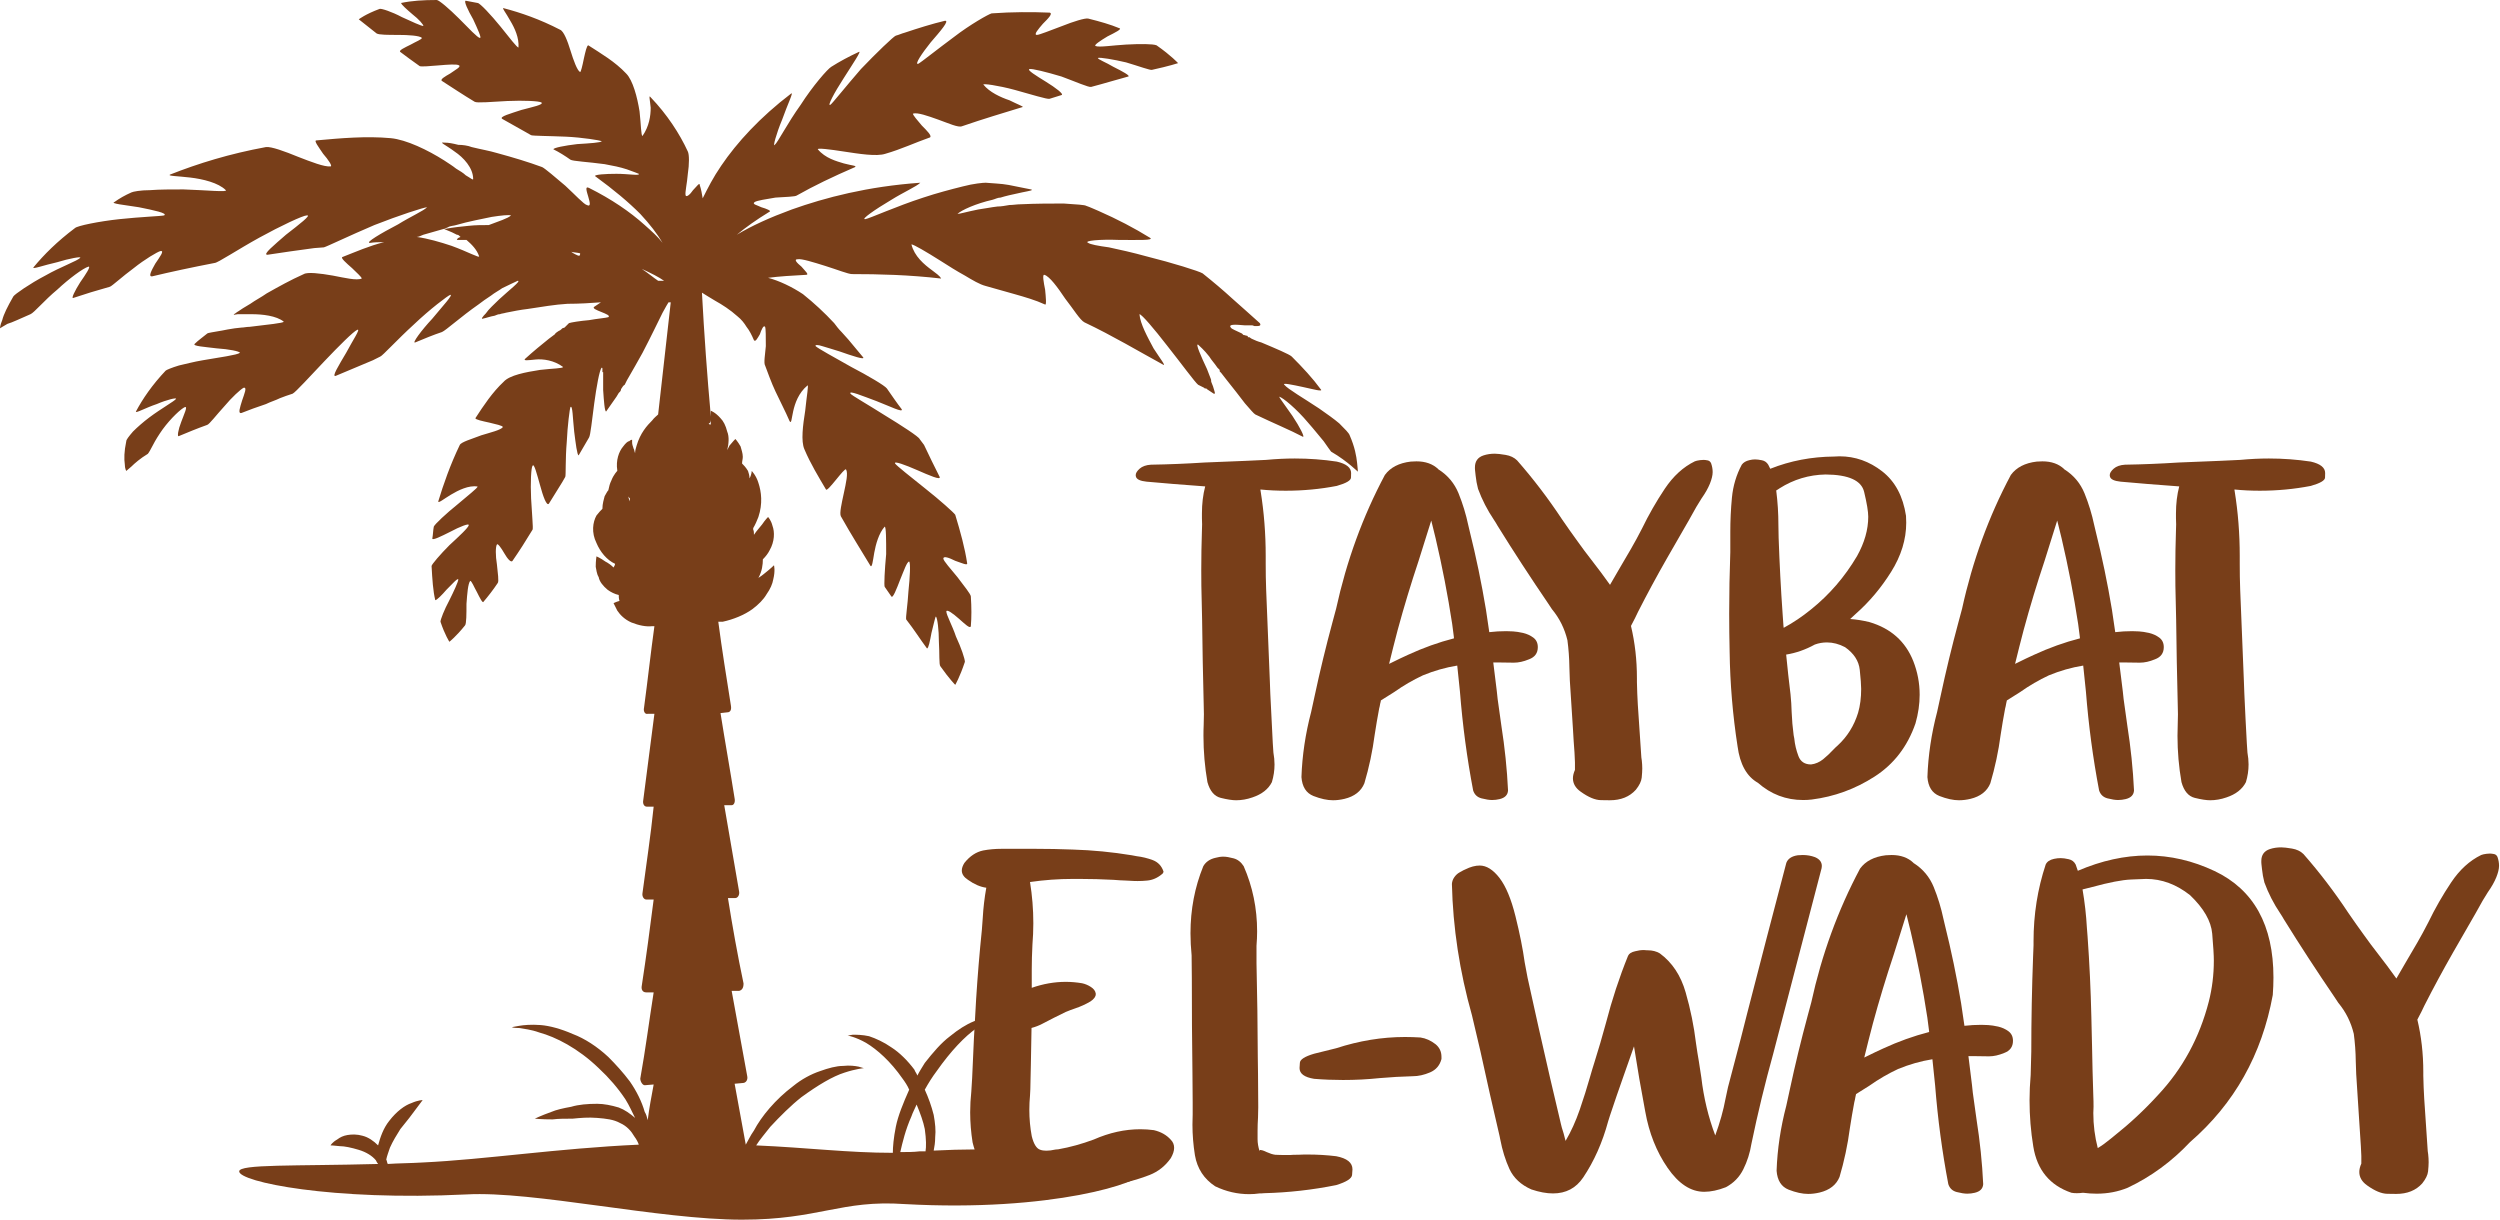 <svg width="371" height="181" viewBox="0 0 371 181" fill="none" xmlns="http://www.w3.org/2000/svg">
<path d="M65.919 33.952L66.47 33.731C66.8 33.511 67.352 33.511 67.682 33.4C69.556 32.849 71.43 32.519 72.973 32.188C74.406 31.967 75.509 31.857 75.839 31.967C75.399 32.408 73.966 32.849 72.532 33.4C71.54 33.4 70.548 33.4 69.556 33.511C68.454 33.621 67.352 33.731 66.138 33.952H65.919C65.919 34.061 66.8 34.282 67.793 34.833C68.013 34.833 68.123 34.943 68.343 35.164C68.123 35.275 67.903 35.274 67.793 35.604H69.225C69.998 36.266 70.769 37.038 71.099 38.03C71.21 38.36 69.446 37.369 67.021 36.486C65.367 35.936 63.493 35.385 61.84 35.164C62.171 35.164 62.501 34.943 62.832 34.833L65.147 34.171L65.919 33.952ZM86.09 37.589C86.09 37.809 86.09 38.03 85.76 37.919C85.54 37.809 85.209 37.699 84.768 37.369C85.209 37.479 85.65 37.479 86.09 37.589ZM98.547 41.668H97.775H97.666C97.003 41.227 96.232 40.565 95.24 39.904C96.673 40.565 97.775 41.116 98.547 41.668ZM105.492 62.281V62.612C105.492 62.832 105.492 62.942 105.381 63.052C105.381 63.052 105.271 62.942 105.161 62.832C105.381 62.832 105.492 62.612 105.492 62.281ZM135.254 165.677C135.475 165.016 135.805 164.466 136.026 163.914C136.577 165.237 137.017 166.449 137.238 167.552C137.459 169.095 137.459 170.197 137.349 170.859H136.466C135.584 170.969 134.593 170.969 133.601 170.969C133.931 169.536 134.372 167.662 135.254 165.677ZM93.477 74.406C93.366 74.075 93.256 73.966 93.256 73.635C93.256 73.745 93.366 73.855 93.477 73.966V74.406ZM4.52 46.628C5.071 46.408 6.614 44.533 8.488 42.99C10.252 41.337 12.346 39.794 13.118 39.573C13.559 39.463 12.677 40.786 11.905 41.888C11.133 43.1 10.472 44.423 10.913 44.203C12.567 43.652 14.33 43.1 16.315 42.55C16.645 42.439 18.188 41.006 19.842 39.794C21.495 38.471 23.369 37.369 23.81 37.258C24.472 37.148 23.7 38.141 23.039 39.132C22.487 40.124 21.936 41.116 22.598 41.006C25.353 40.345 28.44 39.683 31.857 39.022C32.298 39.022 35.274 37.038 38.471 35.274C41.668 33.511 44.975 31.967 45.525 31.967C46.297 31.857 44.424 33.29 42.439 34.833C40.675 36.376 38.912 37.809 39.684 37.809C41.778 37.479 44.203 37.148 46.628 36.817L48.062 36.708C48.502 36.597 51.919 34.943 55.557 33.4C59.194 31.967 62.942 30.755 63.383 30.755C62.832 31.306 60.848 32.188 59.085 33.29C56.548 34.613 54.124 36.046 54.896 36.046C55.557 35.936 56.329 35.936 56.99 35.936C54.785 36.486 52.801 37.369 50.818 38.141C50.486 38.25 51.368 39.022 52.25 39.794C52.91 40.455 53.683 41.116 53.683 41.337C52.91 41.668 51.147 41.227 49.384 40.896C47.51 40.565 45.636 40.345 45.085 40.675C43.101 41.557 41.337 42.55 39.573 43.542C38.801 44.093 37.919 44.533 37.148 45.084L36.046 45.746L35.385 46.187C35.163 46.298 34.944 46.517 34.723 46.628C34.613 46.738 34.723 46.738 35.274 46.628H37.368C38.912 46.628 41.006 46.848 42.108 47.731C42.108 47.95 39.684 48.171 37.038 48.502C36.597 48.502 36.156 48.612 35.825 48.612L34.834 48.722C34.062 48.832 33.511 48.943 32.959 49.053C31.747 49.273 30.865 49.384 30.755 49.494C30.094 50.045 29.433 50.486 28.881 51.037C28.55 51.368 30.424 51.478 32.188 51.699C33.952 51.809 35.605 52.14 35.605 52.36C35.163 52.69 32.629 53.022 30.094 53.462C28.771 53.683 27.558 54.014 26.566 54.234C25.463 54.565 24.691 54.895 24.582 55.006C22.598 57.1 21.165 59.194 20.172 61.068C20.062 61.399 21.605 60.517 23.259 59.966C24.802 59.304 26.235 58.974 26.125 59.194C25.905 59.526 23.921 60.627 22.157 61.95C21.275 62.612 20.393 63.383 19.732 64.045C19.071 64.816 18.739 65.257 18.739 65.478C18.409 67.021 18.409 68.123 18.519 68.894C18.519 69.556 18.739 69.887 18.739 69.887L19.511 69.225C19.952 68.784 20.834 68.013 21.936 67.351C22.046 67.241 22.377 66.69 22.708 66.028C23.039 65.368 23.59 64.485 24.141 63.713C25.353 62.06 26.896 60.627 27.447 60.407C27.889 60.297 27.338 61.399 26.896 62.612C26.456 63.713 26.235 64.927 26.566 64.706C27.889 64.155 29.211 63.604 30.755 63.052C31.085 62.942 32.078 61.62 33.29 60.297C34.392 58.974 35.715 57.761 36.156 57.541C36.708 57.431 36.267 58.422 35.935 59.415C35.605 60.517 35.274 61.399 35.825 61.289C36.928 60.848 38.14 60.407 39.463 59.966C40.124 59.635 40.896 59.415 41.557 59.084C41.888 58.974 42.108 58.864 42.439 58.754L43.431 58.422C43.872 58.202 45.967 55.888 48.171 53.573C50.266 51.368 52.47 49.164 53.022 48.943C53.573 48.722 52.36 50.486 51.368 52.36C50.266 54.234 49.163 55.998 49.825 55.778L55.337 53.462L56.438 52.911C56.77 52.801 58.974 50.376 61.399 48.171C63.824 45.856 66.47 43.872 66.8 43.761C67.352 43.652 65.698 45.416 64.155 47.289C62.501 49.053 61.068 51.037 61.62 50.817C62.942 50.266 64.265 49.714 65.588 49.273C66.138 49.053 68.454 46.959 70.989 45.194C71.54 44.754 72.202 44.313 72.863 43.872C73.414 43.431 74.076 43.1 74.517 42.77C75.619 42.219 76.611 41.778 76.832 41.668C77.383 41.668 75.619 42.99 74.076 44.423C73.304 45.194 72.532 45.856 72.091 46.517C71.65 46.959 71.32 47.399 71.65 47.289C72.202 47.179 72.753 46.959 73.414 46.848C73.745 46.738 73.855 46.628 74.186 46.628C74.406 46.517 74.737 46.517 75.067 46.408C76.17 46.187 77.272 45.966 78.265 45.856C80.469 45.526 82.343 45.194 84.217 45.084C85.98 45.084 87.634 44.975 89.177 44.864C88.846 45.084 88.516 45.305 88.185 45.526C87.523 45.966 90.941 46.628 90.279 47.069C89.949 47.179 88.627 47.289 87.413 47.51C86.09 47.62 84.768 47.84 84.438 47.95L83.776 48.612L83.445 48.722C83.335 48.832 83.224 48.943 83.224 48.943C83.224 48.943 83.115 48.943 83.115 49.053H83.004L82.674 49.273C82.564 49.384 82.453 49.384 82.343 49.604L81.461 50.266C80.359 51.148 79.146 52.14 77.933 53.242C77.603 53.573 78.375 53.462 79.477 53.352C80.579 53.242 82.233 53.462 83.556 54.455C83.556 54.675 82.012 54.675 80.138 54.895C78.044 55.226 75.619 55.666 74.737 56.659C73.084 58.202 71.761 60.186 70.548 62.06C70.548 62.281 71.65 62.501 72.643 62.722C73.525 62.942 74.627 63.163 74.627 63.383C74.296 63.824 72.863 64.155 71.43 64.596C69.998 65.146 68.454 65.588 68.233 66.028C66.8 69.005 65.809 71.871 65.037 74.406C65.037 74.737 65.809 74.075 66.91 73.414C68.013 72.753 69.556 71.981 70.879 72.202C70.879 72.422 69.446 73.525 67.903 74.847C66.249 76.17 64.486 77.823 64.375 78.154C64.265 78.706 64.265 79.367 64.155 79.918C64.155 80.249 65.477 79.587 66.8 78.926C68.233 78.154 69.666 77.603 69.556 77.934C69.556 78.264 68.123 79.587 66.69 80.91C65.367 82.233 64.045 83.775 64.045 83.997C64.155 85.98 64.265 87.745 64.596 89.068C64.816 89.068 65.588 88.296 66.249 87.524C67.131 86.642 67.903 85.76 68.013 85.98C68.013 86.312 67.352 87.745 66.69 89.068C65.919 90.5 65.367 91.932 65.367 92.264C66.028 94.248 66.69 95.24 66.69 95.24C66.69 95.24 67.682 94.469 69.005 92.815C69.225 92.595 69.225 91.051 69.225 89.618C69.336 88.075 69.446 86.642 69.776 86.201C69.998 86.201 70.328 87.083 70.769 87.854C71.21 88.736 71.65 89.618 71.761 89.287C72.422 88.516 73.194 87.524 73.855 86.531C74.076 86.312 73.855 84.989 73.745 83.775C73.525 82.453 73.525 81.13 73.745 80.8C73.855 80.579 74.406 81.351 74.847 82.123C75.288 82.894 75.839 83.556 76.06 83.225C77.052 81.792 78.044 80.249 79.037 78.595C79.146 78.374 78.926 76.17 78.815 73.966C78.705 71.65 78.815 69.335 79.037 69.116C79.256 68.674 79.698 70.438 80.138 71.981C80.579 73.635 81.131 75.178 81.461 74.737L83.445 71.54L83.886 70.769C83.997 70.548 83.886 68.123 84.107 65.588C84.217 63.163 84.548 60.627 84.657 60.407C84.989 60.076 84.989 62.06 85.209 64.045C85.429 65.808 85.65 67.572 85.871 67.572L87.413 64.927C87.634 64.596 87.855 62.281 88.185 59.856C88.516 57.431 88.957 54.895 89.288 54.565C89.288 54.565 89.398 54.565 89.398 54.675V55.226H89.508V57.871C89.618 59.526 89.728 61.068 89.949 61.068L91.492 58.864C91.602 58.643 91.713 58.533 91.823 58.312L92.043 58.093L92.154 57.871V57.761C92.374 57.431 92.484 57.21 92.705 57.1C92.815 56.879 92.925 56.659 93.035 56.438C93.917 54.895 94.689 53.573 95.35 52.36C96.673 49.825 97.555 47.95 98.327 46.408L98.878 45.416C98.988 45.194 99.098 45.084 99.208 44.864H99.539L97.666 61.509C97.445 61.73 97.114 61.95 96.784 62.391C96.012 63.163 95.019 64.265 94.469 66.139C94.358 66.469 94.247 66.911 94.247 67.241C94.138 67.021 94.138 66.69 94.028 66.579C93.917 66.249 93.807 65.918 93.807 65.698V65.257C93.807 65.257 93.586 65.257 93.366 65.478C93.146 65.478 92.815 65.808 92.484 66.249C91.823 67.021 91.382 68.344 91.602 69.776V69.887C91.602 69.887 91.051 70.438 90.721 71.32C90.5 71.761 90.39 72.202 90.279 72.753C90.06 72.973 89.949 73.304 89.728 73.635C89.618 74.075 89.398 74.737 89.398 75.508C89.177 75.729 88.846 76.06 88.516 76.501C87.965 77.493 87.745 79.036 88.516 80.579C89.067 81.902 90.06 83.115 91.272 83.665C91.272 83.886 91.161 83.997 91.051 84.217C90.721 83.886 90.279 83.556 89.839 83.335C89.067 82.784 88.516 82.564 88.516 82.564C88.516 82.564 88.405 83.225 88.405 84.107C88.516 84.547 88.516 85.098 88.846 85.65C88.957 86.312 89.508 86.973 90.169 87.524C90.61 87.854 91.272 88.185 91.823 88.296C91.823 88.516 91.823 88.846 91.933 89.177C91.492 89.287 91.051 89.508 91.051 89.508C91.051 89.508 91.272 89.949 91.602 90.61C92.043 91.272 92.705 91.932 93.697 92.374C94.799 92.815 95.902 93.035 96.784 92.925H97.114C96.562 96.893 96.122 100.972 95.571 105.05C95.461 105.492 95.68 106.043 96.122 105.932H97.114C96.562 110.231 96.012 114.531 95.461 118.72C95.35 119.27 95.571 119.711 96.012 119.711H97.003C96.562 124.011 95.902 128.31 95.35 132.498C95.24 133.05 95.571 133.49 95.902 133.49H97.003C96.452 137.789 95.902 141.978 95.24 146.278C95.13 146.829 95.35 147.269 95.902 147.269H97.003C96.342 151.458 95.791 155.757 95.019 160.057C95.019 160.497 95.35 161.048 95.68 161.048L97.003 160.938C96.673 162.702 96.342 164.466 96.122 166.229C96.012 165.788 95.902 165.347 95.68 165.016C95.24 163.473 94.469 161.93 93.477 160.497C92.484 159.174 91.382 157.962 90.279 156.859C88.627 155.316 86.752 154.104 84.989 153.442C83.224 152.671 81.571 152.23 80.249 152.119C78.815 152.009 77.713 152.119 77.052 152.23C76.281 152.34 75.95 152.45 75.95 152.45C75.95 152.45 76.281 152.56 77.052 152.56C77.713 152.671 78.815 152.781 80.028 153.222C82.453 153.883 85.76 155.536 88.846 158.513C90.39 159.946 91.713 161.489 92.815 163.143C93.366 164.025 93.807 165.016 94.247 165.898C93.477 165.237 92.705 164.686 91.823 164.355C90.721 164.025 89.618 163.804 88.627 163.804C87.194 163.804 85.871 163.914 84.768 164.245C83.556 164.466 82.564 164.686 81.792 165.016C80.249 165.568 79.367 166.009 79.367 166.009C79.367 166.009 80.359 166.119 82.012 166.119C82.894 166.009 83.886 166.009 84.989 166.009C86.09 165.898 87.304 165.788 88.627 165.898C89.949 166.009 91.051 166.119 92.043 166.67C93.035 167.111 93.697 167.882 94.138 168.654C94.469 169.095 94.689 169.536 94.799 169.867C82.674 170.418 72.091 172.071 62.722 172.512C60.958 172.623 59.085 172.623 57.541 172.733C57.431 172.512 57.431 172.292 57.32 172.071C57.431 171.52 57.652 170.969 57.871 170.307C58.313 169.315 58.864 168.433 59.415 167.552C60.408 166.339 61.178 165.347 61.73 164.576L62.722 163.253C62.722 163.253 62.06 163.253 61.068 163.693C60.076 164.025 58.864 164.907 57.761 166.339C56.88 167.442 56.438 168.764 56.108 169.977C55.447 169.315 54.675 168.764 53.793 168.544C53.022 168.324 52.25 168.324 51.588 168.433C50.927 168.544 50.486 168.764 50.046 169.095C49.274 169.536 49.053 169.977 49.053 169.977C49.053 169.977 49.494 169.977 50.376 170.087C51.147 170.087 52.14 170.308 53.242 170.638C54.344 170.969 55.226 171.52 55.777 172.182C55.887 172.402 55.998 172.623 56.108 172.733C43.762 173.063 35.495 172.733 35.495 173.835C35.495 175.378 49.163 178.244 69.225 177.253C79.146 176.701 97.775 181 110.121 181C121.585 181 124.782 178.024 134.261 178.686C155.978 179.898 169.756 175.488 169.756 173.835C169.756 172.512 155.427 169.867 138.561 170.748C138.671 170.197 138.782 169.536 138.782 168.764C138.892 167.772 138.782 166.67 138.561 165.458C138.231 164.135 137.789 162.921 137.238 161.71C137.789 160.717 138.34 159.835 139.002 158.954C141.096 155.978 143.191 153.773 144.955 152.56C146.718 151.238 148.151 151.127 148.151 151.017C148.151 151.017 147.821 150.907 147.159 151.017C146.607 151.017 145.616 151.127 144.514 151.568C143.411 152.009 142.199 152.781 140.987 153.773C139.664 154.764 138.45 156.198 137.238 157.741C136.908 158.292 136.466 158.954 136.136 159.615C136.026 159.285 135.805 159.064 135.694 158.734C134.703 157.41 133.49 156.198 132.278 155.426C131.175 154.654 129.964 154.104 128.971 153.773C127.979 153.553 127.097 153.553 126.546 153.553C125.994 153.663 125.774 153.663 125.774 153.663C125.774 153.663 126.987 153.883 128.53 154.764C130.183 155.757 132.168 157.52 133.931 160.057C134.261 160.497 134.703 161.158 134.923 161.71C134.042 163.693 133.27 165.568 132.939 167.221C132.609 168.874 132.498 170.197 132.498 171.079C125.885 171.079 119.821 170.308 112.216 169.977C112.767 169.095 113.538 168.214 114.31 167.221C115.743 165.677 117.397 164.025 118.94 162.812C121.365 161.048 123.57 159.725 125.333 159.174C126.987 158.624 128.199 158.513 128.199 158.513C128.089 158.513 127.869 158.402 127.427 158.292C126.876 158.182 126.104 158.072 125.113 158.182C124.121 158.182 122.908 158.513 121.696 158.954C120.373 159.395 118.94 160.166 117.727 161.158C115.082 163.143 112.987 165.677 111.885 167.772C111.334 168.544 111.003 169.315 110.673 169.867L109.019 160.828L110.231 160.717C110.673 160.717 111.003 160.276 110.893 159.725C110.121 155.536 109.35 151.238 108.579 147.048H109.68C110.121 146.939 110.342 146.607 110.342 145.946C109.46 141.758 108.689 137.458 108.027 133.269H109.129C109.46 133.269 109.79 132.829 109.68 132.278C108.909 127.978 108.247 123.79 107.475 119.491H108.579C108.909 119.491 109.129 119.05 109.019 118.499C108.357 114.31 107.586 110.011 106.924 105.822L107.917 105.712C108.357 105.712 108.579 105.382 108.468 104.72C107.807 100.531 107.145 96.453 106.594 92.264H107.256C108.798 91.932 110.452 91.272 111.664 90.39C112.546 89.728 113.318 88.957 113.759 88.185C114.31 87.413 114.641 86.642 114.751 85.98C115.082 84.658 114.861 83.886 114.861 83.886C114.861 83.886 114.31 84.437 113.318 85.209C113.208 85.32 112.877 85.54 112.546 85.76C113.098 84.768 113.208 83.775 113.208 83.004C113.649 82.564 113.98 82.123 114.2 81.682C114.971 80.359 114.971 78.926 114.641 78.044C114.42 77.162 113.98 76.722 113.98 76.722C113.98 76.722 113.538 77.162 113.098 77.823C112.767 78.264 112.326 78.706 111.885 79.367C111.885 79.036 111.885 78.816 111.775 78.595V78.374C112.105 77.823 112.326 77.273 112.546 76.722C113.208 74.737 112.987 72.973 112.546 71.65C112.216 70.548 111.554 69.887 111.554 69.887C111.554 69.887 111.554 70.438 111.224 70.989C111.224 70.548 111.113 70.217 111.003 69.887C110.673 69.335 110.342 69.005 110.121 68.784C110.121 68.454 110.231 68.123 110.231 67.793C110.231 67.241 110.012 66.69 109.901 66.249C109.46 65.478 109.129 65.146 109.129 65.146C109.129 65.146 108.689 65.588 108.247 66.139C108.137 66.36 108.027 66.579 107.917 66.8C108.137 65.918 108.247 64.816 107.917 64.045C107.697 63.163 107.365 62.501 106.924 62.06C106.153 61.178 105.492 60.958 105.492 60.958V61.84C104.941 55.778 104.5 49.604 104.169 43.431C104.72 43.761 105.381 44.203 106.153 44.644C107.145 45.194 108.357 45.966 109.46 46.959C110.012 47.399 110.452 47.95 110.783 48.502C111.224 49.053 111.554 49.714 111.885 50.486C112.105 50.817 112.436 50.155 112.767 49.604C112.987 48.943 113.318 48.171 113.538 48.502C113.649 48.722 113.649 50.045 113.649 51.368C113.538 52.581 113.318 53.903 113.538 54.234L114.2 55.998L114.641 57.1L115.082 58.093C115.743 59.526 116.514 60.958 117.176 62.501C117.727 63.383 117.176 59.415 119.821 57.21C120.042 56.989 119.712 58.754 119.491 60.958C119.16 63.052 118.83 65.478 119.381 66.69C120.263 68.784 121.475 70.769 122.577 72.642C122.798 73.084 125.333 69.335 125.554 69.666C125.885 70.217 125.554 71.65 125.223 73.194C124.892 74.737 124.561 76.17 124.782 76.611C126.326 79.367 127.869 81.792 129.192 83.997C129.412 84.217 129.522 83.335 129.742 82.012C129.964 80.8 130.404 79.146 131.286 78.154C131.506 78.154 131.506 80.138 131.506 82.233C131.286 84.547 131.175 86.863 131.286 87.083L132.278 88.516C132.498 88.846 133.049 87.413 133.601 85.98C134.152 84.658 134.593 83.335 134.923 83.335C135.144 83.556 135.034 85.65 134.813 87.745C134.703 89.728 134.372 91.713 134.483 91.932C135.694 93.477 136.577 94.91 137.569 96.232C137.789 96.232 138.01 95.13 138.231 93.917C138.561 92.705 138.782 91.492 138.892 91.492C139.112 91.713 139.332 93.477 139.332 95.24C139.443 97.003 139.332 98.658 139.554 98.877C140.876 100.752 141.758 101.633 141.758 101.633C141.758 101.633 142.419 100.531 143.191 98.216C143.191 97.775 142.64 96.121 141.868 94.469C141.317 92.815 140.435 91.272 140.435 90.721C140.545 90.39 141.427 91.051 142.309 91.823C143.191 92.595 143.962 93.365 144.073 92.925C144.183 91.602 144.183 90.169 144.073 88.516C144.073 88.185 143.081 86.973 142.088 85.65C141.096 84.437 139.994 83.225 139.994 82.894C139.994 82.453 140.876 82.784 141.758 83.225C142.75 83.556 143.632 83.997 143.522 83.556C143.191 81.351 142.529 78.926 141.758 76.39C141.537 76.06 139.443 74.185 137.349 72.532C135.144 70.769 133.049 69.116 132.829 68.784C132.609 68.344 134.372 69.005 136.136 69.776C137.899 70.548 139.664 71.32 139.443 70.769C138.671 69.225 137.899 67.683 137.128 66.028L136.466 65.146C136.356 64.816 133.821 63.163 131.286 61.62C128.86 60.076 126.326 58.643 126.215 58.422C125.885 57.871 127.979 58.754 130.073 59.526C132.057 60.297 134.042 61.289 133.821 60.738C133.049 59.745 132.388 58.754 131.616 57.651C131.286 57.21 128.86 55.778 126.326 54.455C123.79 53.022 121.365 51.699 121.035 51.368C120.924 51.148 121.365 51.148 122.026 51.368C122.688 51.588 123.57 51.809 124.561 52.14C126.436 52.801 128.42 53.462 128.089 53.022C127.317 52.14 126.656 51.258 125.885 50.376L124.892 49.273C124.452 48.832 124.121 48.392 123.79 47.95C122.357 46.408 120.814 44.975 119.16 43.652C117.507 42.55 115.632 41.668 113.98 41.227C115.743 41.006 117.507 40.896 119.602 40.786C120.152 40.786 119.491 40.234 118.94 39.573C118.279 39.022 117.727 38.471 118.388 38.471C118.94 38.36 120.703 38.912 122.467 39.463C124.231 40.014 125.885 40.675 126.436 40.675C130.404 40.675 134.923 40.786 139.664 41.337C139.443 40.896 138.892 40.565 138.34 40.124C137.128 39.242 135.694 38.03 135.254 36.266C135.584 36.266 137.459 37.369 139.554 38.691C140.766 39.463 141.978 40.234 143.191 40.896C144.293 41.557 145.396 42.219 146.277 42.439L150.576 43.652C152.119 44.093 153.663 44.533 155.096 45.194C155.316 45.305 155.206 44.093 155.096 42.99C154.875 41.888 154.655 40.675 154.986 40.786C155.757 41.006 156.969 42.66 158.072 44.313C159.284 45.856 160.277 47.51 160.938 47.84C165.127 49.825 168.985 52.14 172.623 54.123C173.063 54.344 172.182 53.242 171.189 51.699C170.307 50.045 169.206 48.061 169.096 46.628C169.426 46.628 171.3 48.832 173.174 51.258C175.268 53.903 177.363 56.77 177.803 57.1L178.464 57.431L178.686 57.541L178.796 57.651H178.906H179.016L179.126 57.761L179.457 57.982L180.118 58.422C180.449 58.533 180.229 58.093 180.008 57.321L179.787 56.77C179.677 56.549 179.787 56.438 179.677 56.218L179.126 54.785C178.245 52.911 177.363 50.927 177.803 51.148C178.024 51.368 178.686 51.919 179.457 52.911C179.787 53.462 180.229 53.903 180.669 54.565C180.779 54.675 180.89 54.785 181.001 54.895V55.116L181.22 55.337L181.992 56.328C182.984 57.541 183.976 58.864 184.748 59.856C185.52 60.738 186.071 61.399 186.291 61.509C189.047 62.832 191.472 63.824 193.346 64.816C193.677 64.927 192.905 63.383 191.803 61.73C190.811 60.297 189.819 58.974 189.819 58.864C190.37 58.974 192.464 60.738 194.118 62.722C195 63.713 195.771 64.706 196.433 65.478C196.983 66.249 197.425 66.911 197.535 67.021C198.858 67.793 199.849 68.564 200.511 69.116C201.172 69.666 201.503 69.997 201.503 69.997C201.503 69.997 201.503 69.556 201.393 68.674C201.283 67.683 201.062 66.36 200.291 64.596C200.181 64.265 199.63 63.713 198.748 62.832C197.976 62.171 196.874 61.399 195.771 60.627C193.456 59.084 191.141 57.761 190.591 57.1C190.259 56.77 191.803 57.1 193.346 57.431C194.889 57.761 196.433 58.202 195.992 57.761C194.779 56.108 193.346 54.565 191.692 52.911C191.362 52.581 189.268 51.699 187.173 50.817C186.732 50.706 186.181 50.486 185.74 50.266L185.41 50.045H185.188V49.935L185.079 49.825C184.858 49.825 184.748 49.714 184.527 49.714L184.307 49.494C183.425 49.053 182.764 48.832 182.654 48.612C182.213 48.061 183.425 48.171 184.748 48.281H185.63H185.851L186.181 48.392H186.402H186.512C186.953 48.392 187.173 48.281 186.953 47.95L184.858 46.076C184.197 45.526 183.535 44.864 182.874 44.313C181.551 43.1 180.118 41.888 178.464 40.565C177.913 40.234 174.056 39.022 170.087 38.03C168.103 37.479 166.119 37.038 164.575 36.708C162.922 36.486 161.82 36.266 161.489 36.046C160.717 35.715 163.363 35.494 166.008 35.604C168.764 35.604 171.41 35.715 170.639 35.274C168.324 33.841 165.788 32.519 163.032 31.306C162.481 31.085 161.82 30.755 161.158 30.534C161.049 30.424 159.725 30.314 157.851 30.203C155.978 30.203 153.773 30.203 151.458 30.314C150.907 30.314 150.356 30.424 149.804 30.424C149.144 30.534 148.593 30.644 148.041 30.644C147.049 30.755 146.056 30.975 145.175 31.085C143.521 31.416 142.419 31.747 142.088 31.747C142.64 31.196 144.844 30.203 147.27 29.652C147.711 29.542 148.041 29.322 148.482 29.322C148.812 29.212 149.254 29.101 149.694 28.991L151.678 28.55C152.781 28.329 153.442 28.219 153.001 28.109C152.45 27.999 151.899 27.888 151.348 27.779C150.797 27.669 150.245 27.558 149.694 27.447C148.482 27.227 147.379 27.227 146.277 27.117C145.946 27.117 144.514 27.227 142.86 27.669C141.096 28.109 139.002 28.66 137.017 29.322C132.939 30.644 129.081 32.408 128.42 32.519C127.648 32.629 129.853 31.085 132.278 29.652C134.042 28.55 136.026 27.669 136.577 27.117C128.75 27.669 122.467 29.322 117.507 31.085C114.2 32.298 111.554 33.511 109.35 34.833C110.673 33.731 112.216 32.629 114.2 31.416C114.531 31.306 113.759 30.975 112.987 30.755C112.326 30.424 111.554 30.314 111.995 29.983C112.326 29.762 113.759 29.542 115.082 29.322C116.514 29.212 118.058 29.212 118.279 28.991C120.814 27.558 123.57 26.235 126.876 24.802C127.208 24.581 126.436 24.581 125.223 24.251C124.121 23.921 122.467 23.48 121.365 22.157C121.255 21.936 123.129 22.157 125.223 22.487C127.427 22.818 130.073 23.259 131.397 22.818C133.711 22.157 135.805 21.165 138.01 20.393C138.34 20.172 137.569 19.401 136.798 18.629C136.136 17.857 135.475 17.086 135.475 16.865C136.136 16.645 137.679 17.196 139.222 17.747C140.766 18.298 142.199 18.96 142.75 18.739C145.946 17.637 148.922 16.756 151.789 15.874C151.789 15.763 150.907 15.433 149.804 14.881C148.482 14.441 146.828 13.669 145.946 12.567C145.726 12.346 148.151 12.677 150.576 13.338C153.001 14 155.427 14.771 155.757 14.661L157.521 14.109C157.962 14 156.639 13.008 155.206 12.126C153.773 11.244 152.34 10.362 152.781 10.252C153.112 10.141 155.316 10.693 157.521 11.354C159.616 12.126 161.599 13.008 161.93 12.897C164.025 12.346 165.788 11.795 167.441 11.354C167.773 11.244 166.56 10.582 165.236 9.922C164.135 9.259 162.922 8.818 162.922 8.598C163.253 8.488 165.236 8.818 167.111 9.259C168.985 9.811 170.748 10.472 170.969 10.362C173.504 9.811 174.827 9.37 174.827 9.37C174.827 9.37 173.835 8.267 171.63 6.724C171.079 6.503 169.206 6.503 167.111 6.614C165.127 6.724 163.143 7.055 162.591 6.834C162.261 6.724 163.253 6.062 164.355 5.401C165.458 4.851 166.56 4.299 166.119 4.189C164.796 3.638 163.253 3.196 161.489 2.756C161.049 2.646 159.284 3.196 157.631 3.858C155.868 4.519 154.213 5.181 153.883 5.181C153.332 5.181 154.104 4.299 154.765 3.528C155.537 2.756 156.308 1.984 155.757 1.874C153.112 1.764 150.245 1.764 147.159 1.984C146.718 2.095 143.962 3.638 141.537 5.512C139.002 7.385 136.687 9.259 136.246 9.48C135.694 9.59 136.798 7.937 138.12 6.284C139.554 4.629 140.987 2.976 140.214 3.086C138.34 3.528 136.246 4.189 134.261 4.851C133.821 4.961 133.38 5.181 132.939 5.291C132.609 5.401 130.073 7.827 127.759 10.252C125.554 12.786 123.459 15.433 123.239 15.542C122.688 15.874 123.79 13.779 125.223 11.574C126.546 9.48 127.979 7.385 127.427 7.717C125.994 8.377 124.561 9.149 123.349 9.922C122.798 10.252 120.593 12.786 118.83 15.542C116.846 18.298 115.413 21.165 114.971 21.495C114.641 21.936 115.192 19.842 116.074 17.747C116.846 15.542 117.837 13.559 117.397 13.889C112.767 17.417 109.35 21.165 107.035 24.581C105.823 26.346 105.051 27.888 104.279 29.432C104.169 28.77 104.059 28.109 103.838 27.447C103.838 27.007 103.397 27.669 102.846 28.219C102.405 28.881 101.854 29.322 101.744 28.991C101.633 28.55 101.964 27.227 102.074 25.794C102.295 24.361 102.295 22.928 102.074 22.487C100.862 19.842 98.988 16.975 96.562 14.441C96.232 14 96.452 14.771 96.562 15.984C96.562 17.196 96.342 18.739 95.35 20.172C95.13 20.172 95.13 18.519 94.91 16.535C94.579 14.441 93.917 11.905 92.925 10.913C91.272 9.149 89.177 7.937 87.304 6.724C87.083 6.724 86.862 7.717 86.642 8.708C86.422 9.811 86.201 10.693 86.09 10.693C85.65 10.472 85.099 8.929 84.657 7.496C84.217 6.062 83.666 4.629 83.115 4.41C80.138 2.866 77.272 1.874 74.737 1.213C74.406 1.102 75.067 1.874 75.729 3.086C76.39 4.189 77.052 5.622 76.942 7.055C76.722 7.055 75.619 5.622 74.296 3.969C72.863 2.205 71.21 0.441 70.879 0.441C70.217 0.331 69.666 0.22 69.115 0.11C68.784 0.11 69.446 1.543 70.217 2.866C70.879 4.299 71.54 5.732 71.21 5.622C70.879 5.622 69.556 4.189 68.123 2.756C66.69 1.323 65.147 1.21839e-05 64.816 1.21839e-05C62.832 1.21839e-05 61.068 0.11 59.525 0.441C59.525 0.661 60.408 1.433 61.178 2.095C62.171 2.866 62.832 3.638 62.832 3.858C62.501 3.858 61.068 3.196 59.636 2.536C58.203 1.764 56.548 1.213 56.329 1.323C54.234 2.095 53.242 2.866 53.242 2.866C53.242 2.866 54.234 3.638 55.887 4.961C56.218 5.181 57.652 5.181 59.085 5.181C60.627 5.181 62.281 5.291 62.612 5.622C62.612 5.842 61.73 6.173 60.958 6.614C60.076 7.055 59.085 7.496 59.415 7.717C60.297 8.377 61.178 9.039 62.281 9.811C62.501 9.922 63.824 9.811 65.147 9.7C66.47 9.59 67.793 9.48 68.123 9.7C68.454 9.922 67.572 10.362 66.8 10.913C66.028 11.354 65.257 11.795 65.588 12.015C67.131 13.008 68.784 14.109 70.438 15.102C70.769 15.323 73.084 15.102 75.288 14.991C77.713 14.881 80.028 14.991 80.359 15.212C80.689 15.542 79.037 15.874 77.383 16.314C75.729 16.865 74.076 17.307 74.517 17.637L78.044 19.621L78.815 20.062C79.037 20.172 81.461 20.172 83.997 20.283C86.422 20.393 89.067 20.834 89.288 20.944C89.288 21.165 87.413 21.275 85.65 21.385C83.776 21.605 82.123 21.936 82.123 22.157C83.004 22.598 83.886 23.148 84.657 23.7C84.989 23.921 87.304 24.031 89.728 24.361C90.941 24.581 92.043 24.802 93.035 25.132C93.917 25.464 94.579 25.684 94.799 25.794C95.019 26.125 93.256 25.794 91.492 25.794C89.838 25.794 88.295 25.904 88.295 26.125C91.161 28.219 93.256 29.983 95.019 31.747C96.452 33.29 97.555 34.723 98.327 36.046C97.666 35.164 96.673 34.282 95.68 33.4C93.477 31.416 90.721 29.542 87.413 27.888C86.752 27.558 87.083 28.44 87.304 29.212C87.523 29.983 87.745 30.755 87.083 30.424C86.642 30.314 85.319 28.881 83.886 27.558C82.453 26.346 80.91 25.023 80.469 24.802C78.375 24.031 76.17 23.369 73.745 22.708C72.643 22.376 71.32 22.157 69.998 21.826C69.446 21.605 68.675 21.495 68.013 21.495C67.131 21.275 66.58 21.165 65.919 21.165C65.037 21.054 66.138 21.495 67.461 22.487C68.784 23.369 70.217 24.913 70.217 26.566C70.217 26.786 69.887 26.456 69.115 26.014C68.784 25.684 68.233 25.353 67.682 25.023C67.131 24.581 66.58 24.251 65.919 23.809C63.493 22.267 60.297 20.724 57.982 20.503C54.344 20.172 50.596 20.503 46.958 20.834C46.518 20.834 47.29 21.826 47.951 22.818C48.723 23.7 49.384 24.692 49.053 24.692C48.171 24.802 46.187 24.031 44.203 23.259C42.329 22.487 40.234 21.716 39.463 21.826C34.062 22.818 29.433 24.251 25.243 25.904C24.802 26.125 26.346 26.125 28.219 26.346C30.094 26.566 32.408 27.117 33.511 28.219C33.841 28.55 30.644 28.219 27.228 28.109C25.463 28.109 23.7 28.109 22.267 28.219C20.834 28.219 19.732 28.44 19.511 28.55C18.519 28.991 17.748 29.432 16.976 29.983C16.315 30.203 18.519 30.424 20.613 30.755C22.818 31.196 24.913 31.637 24.361 31.967C23.921 32.078 20.834 32.188 17.748 32.519C14.661 32.849 11.464 33.511 11.133 33.841C8.488 35.826 6.504 37.809 4.961 39.683C4.74 40.014 6.504 39.353 8.488 38.912C10.252 38.36 12.126 38.03 11.905 38.25C11.574 38.691 9.039 39.573 6.725 40.896C4.41 42.109 2.205 43.652 1.984 43.983C1.102 45.526 0.551 46.628 0.331 47.51C-1.03633e-06 48.281 0 48.722 0 48.722C0 48.722 0.331 48.502 1.102 48.061C1.874 47.84 2.976 47.289 4.52 46.628Z" fill="#783E19"/>
<path d="M170.138 71.478C171.497 71.595 172.864 71.713 174.24 71.83C175.766 71.947 177.3 72.065 178.851 72.182C178.525 73.418 178.367 74.754 178.367 76.188V76.901L178.392 77.822L178.367 78.742C178.3 80.709 178.268 82.666 178.268 84.624C178.268 86.185 178.284 87.746 178.334 89.308L178.392 91.924C178.442 96.084 178.518 100.244 178.626 104.402L178.659 106L178.626 107.597C178.6 108.138 178.593 108.671 178.593 109.193C178.593 111.531 178.793 113.823 179.184 116.069C179.551 117.387 180.21 118.172 181.16 118.406C182.112 118.641 182.87 118.758 183.437 118.758C184.229 118.758 185.037 118.623 185.863 118.334C187.264 117.865 188.222 117.107 188.748 116.069C189.006 115.212 189.14 114.346 189.14 113.443C189.14 112.875 189.082 112.289 188.973 111.676C188.932 111.197 188.898 110.736 188.881 110.285C188.748 107.858 188.623 105.413 188.514 102.949C188.498 102.336 188.473 101.732 188.448 101.145C188.256 96.607 188.073 92.068 187.898 87.53C187.847 86.258 187.831 84.959 187.831 83.632V82.504C187.831 79.22 187.581 75.999 187.072 72.858C187.072 72.814 187.064 72.768 187.047 72.714V72.642C188.306 72.768 189.565 72.823 190.807 72.823C193.384 72.823 195.91 72.588 198.378 72.109C199.771 71.713 200.48 71.298 200.488 70.874C200.496 70.449 200.505 70.224 200.505 70.197C200.505 69.394 199.796 68.826 198.378 68.501C196.327 68.194 194.251 68.04 192.15 68.04C190.757 68.04 189.34 68.113 187.898 68.248C186.847 68.302 185.821 68.347 184.813 68.392C182.803 68.464 180.785 68.546 178.759 68.636C176.116 68.807 173.465 68.916 170.796 68.96C170.079 69.006 169.521 69.204 169.129 69.547C168.737 69.89 168.537 70.215 168.537 70.521C168.537 70.594 168.545 70.657 168.57 70.73C168.678 71.135 169.204 71.379 170.138 71.478Z" fill="#783E19"/>
<path d="M207.417 93.484C208.351 90.038 209.393 86.609 210.527 83.207C211.161 81.222 211.787 79.237 212.395 77.253C212.437 77.369 212.47 77.505 212.495 77.64C212.687 78.398 212.87 79.147 213.045 79.878C214.029 84.083 214.855 88.324 215.506 92.601C215.597 93.214 215.672 93.818 215.739 94.405C215.755 94.504 215.772 94.612 215.772 94.73C213.479 95.316 211.203 96.137 208.951 97.175C208.318 97.455 207.384 97.906 206.142 98.519C206.55 96.841 206.975 95.163 207.417 93.484ZM197.754 92.284C196.77 95.921 195.885 99.575 195.102 103.238C194.944 104.015 194.769 104.817 194.577 105.647C193.727 108.886 193.243 112.107 193.135 115.32C193.243 116.764 193.835 117.693 194.919 118.127C196.003 118.55 196.97 118.758 197.82 118.758C198.387 118.758 198.954 118.686 199.521 118.55C201.005 118.189 201.99 117.422 202.473 116.24C203.165 113.904 203.682 111.494 204.007 109.013C204.207 107.714 204.424 106.424 204.666 105.151C204.733 104.916 204.783 104.664 204.824 104.402C204.874 104.24 204.908 104.087 204.924 103.942C205.583 103.545 206.233 103.13 206.892 102.706C208.268 101.732 209.685 100.91 211.153 100.224C212.812 99.539 214.513 99.052 216.255 98.772C216.389 100.044 216.523 101.335 216.656 102.634C217.047 107.597 217.698 112.487 218.615 117.305C218.815 117.918 219.232 118.316 219.866 118.478C220.491 118.64 221.016 118.722 221.433 118.722C221.809 118.722 222.176 118.677 222.551 118.586C223.334 118.396 223.751 117.973 223.793 117.305C223.643 114.12 223.309 110.926 222.81 107.74C222.617 106.388 222.426 105.052 222.25 103.734C222.209 103.328 222.167 102.941 222.125 102.562L221.601 98.312H222.584C223.235 98.312 223.894 98.32 224.544 98.339H224.677C225.352 98.339 226.094 98.177 226.903 97.843C227.779 97.518 228.212 96.914 228.212 96.038C228.212 95.425 227.987 94.956 227.545 94.621C227.095 94.288 226.586 94.062 226.019 93.927C225.452 93.8 224.96 93.728 224.544 93.701C224.194 93.674 223.86 93.665 223.535 93.665C222.676 93.665 221.842 93.71 221.008 93.81C220.858 92.7 220.692 91.59 220.516 90.471C219.866 86.555 219.057 82.657 218.09 78.777C218.032 78.515 217.965 78.245 217.898 77.966C217.548 76.305 217.064 74.735 216.456 73.228C215.847 71.73 214.855 70.54 213.479 69.664H213.446V69.628C212.637 68.852 211.553 68.464 210.202 68.464C209.935 68.464 209.652 68.473 209.351 68.5C207.601 68.708 206.325 69.376 205.516 70.486C202.239 76.63 199.83 83.243 198.279 90.335C198.104 90.994 197.929 91.644 197.754 92.284Z" fill="#783E19"/>
<path d="M218.915 69.953C218.94 70.143 218.956 70.341 218.981 70.558C219.048 71.216 219.165 71.875 219.34 72.542C219.932 74.149 220.716 75.683 221.7 77.144C221.892 77.433 222.067 77.712 222.225 78.001C224.643 81.9 227.145 85.734 229.721 89.515C229.921 89.822 230.113 90.119 230.313 90.408C231.43 91.752 232.189 93.287 232.606 95.01C232.781 96.336 232.881 97.68 232.898 99.052C232.923 99.711 232.948 100.361 232.964 101.001L233.423 108.129C233.489 109.329 233.565 110.529 233.657 111.702L233.723 113.127V114.256C233.523 114.707 233.423 115.122 233.423 115.501C233.423 116.277 233.806 116.944 234.574 117.486C235.724 118.316 236.733 118.731 237.584 118.74C238.434 118.758 238.876 118.758 238.893 118.758C240.535 118.758 241.82 118.244 242.762 117.197C243.287 116.539 243.571 115.943 243.628 115.41C243.679 114.879 243.712 114.427 243.712 114.048C243.712 113.669 243.687 113.281 243.645 112.875C243.62 112.73 243.604 112.577 243.578 112.414C243.404 109.789 243.228 107.182 243.053 104.583C242.987 103.491 242.945 102.372 242.92 101.218V100.649C242.92 97.951 242.628 95.371 242.036 92.889C242.236 92.51 242.445 92.104 242.661 91.68C242.795 91.4 242.936 91.103 243.087 90.796C244.437 88.144 245.847 85.535 247.314 82.964C248.056 81.665 248.798 80.375 249.541 79.093C250.283 77.822 251.016 76.531 251.733 75.231C251.975 74.835 252.225 74.419 252.492 73.995C253.059 73.192 253.476 72.452 253.751 71.775C254.017 71.108 254.159 70.531 254.159 70.062C254.159 69.628 254.085 69.195 253.926 68.744C253.818 68.51 253.643 68.365 253.409 68.32C253.167 68.275 252.967 68.248 252.817 68.248C252.642 68.248 252.467 68.266 252.292 68.284C251.942 68.329 251.683 68.392 251.508 68.464C249.799 69.295 248.315 70.648 247.047 72.542C245.788 74.429 244.663 76.396 243.679 78.426C243.112 79.535 242.553 80.564 242.003 81.511L240.302 84.417C239.843 85.22 239.385 86.005 238.926 86.79C238.034 85.535 237.117 84.308 236.174 83.099C235.458 82.179 234.765 81.259 234.115 80.338C233.323 79.246 232.548 78.154 231.789 77.045C229.738 73.941 227.519 71.036 225.135 68.32C224.701 67.896 224.135 67.625 223.434 67.508C222.734 67.391 222.2 67.328 221.833 67.328C221.241 67.328 220.683 67.409 220.157 67.58C219.307 67.86 218.881 68.456 218.881 69.349V69.547C218.881 69.646 218.89 69.737 218.898 69.809C218.907 69.881 218.915 69.926 218.915 69.953Z" fill="#783E19"/>
<path d="M263.882 72.607L264.082 72.471C266.175 71.145 268.459 70.459 270.928 70.414C274.33 70.441 276.239 71.298 276.639 73.004C277.047 74.701 277.247 75.927 277.247 76.685C277.247 78.598 276.689 80.547 275.58 82.532C273.762 85.609 271.494 88.243 268.76 90.436C267.475 91.483 266.125 92.395 264.699 93.17C264.699 93.08 264.691 92.98 264.666 92.891L264.541 91.112C264.274 87.36 264.082 83.588 263.949 79.807C263.924 79.193 263.915 78.553 263.915 77.894C263.915 76.189 263.807 74.493 263.59 72.787C263.698 72.715 263.798 72.66 263.882 72.607ZM275.988 99.405C276.13 100.731 276.197 101.679 276.197 102.247C276.197 103.547 276.047 104.729 275.738 105.784C275.147 107.706 274.137 109.321 272.695 110.647C272.478 110.837 272.253 111.044 272.037 111.279C271.578 111.775 271.078 112.245 270.536 112.687C269.985 113.12 269.393 113.372 268.76 113.444C267.826 113.444 267.192 113.03 266.883 112.19C266.566 111.352 266.359 110.494 266.275 109.619C266.25 109.429 266.216 109.249 266.175 109.086C266.025 107.949 265.924 106.813 265.882 105.684C265.858 104.809 265.808 103.934 265.716 103.059C265.474 101.101 265.258 99.125 265.066 97.14C266.525 96.906 267.942 96.409 269.318 95.651C269.91 95.435 270.51 95.336 271.119 95.336C272.02 95.336 272.912 95.57 273.804 96.039C275.121 96.96 275.847 98.087 275.988 99.405ZM257.853 110.747C258.204 113.417 259.212 115.231 260.872 116.169C262.815 117.875 265.049 118.723 267.583 118.723C268.001 118.723 268.426 118.705 268.859 118.651C272.204 118.227 275.305 117.098 278.181 115.249C281.049 113.408 283.076 110.774 284.26 107.345C284.669 105.91 284.877 104.484 284.877 103.095C284.877 101.372 284.56 99.703 283.927 98.097C282.767 95.191 280.608 93.26 277.439 92.322C276.48 92.087 275.522 91.925 274.563 91.862L275.413 91.077C277.398 89.327 279.14 87.26 280.633 84.878C282.134 82.487 282.884 80.051 282.884 77.57C282.884 77.245 282.868 76.902 282.851 76.55C282.409 73.635 281.233 71.443 279.324 69.954C277.414 68.465 275.305 67.716 272.987 67.716C272.729 67.716 272.453 67.735 272.17 67.752C268.827 67.779 265.674 68.384 262.706 69.566C262.614 69.35 262.514 69.151 262.406 68.961C262.189 68.61 261.881 68.384 261.473 68.303C261.072 68.222 260.73 68.177 260.446 68.177C260.18 68.177 259.905 68.213 259.621 68.285C259.104 68.402 258.721 68.628 258.479 68.961C257.67 70.468 257.186 72.101 257.02 73.834C256.853 75.575 256.778 77.262 256.778 78.923V81.937C256.669 84.977 256.611 88.018 256.611 91.041C256.611 92.953 256.636 94.857 256.678 96.752C256.745 101.453 257.136 106.118 257.853 110.747Z" fill="#783E19"/>
<path d="M299.035 98.519C299.444 96.841 299.869 95.163 300.311 93.484C301.244 90.038 302.287 86.609 303.421 83.207C304.054 81.222 304.68 79.237 305.288 77.253C305.33 77.369 305.363 77.505 305.388 77.64C305.58 78.398 305.764 79.147 305.939 79.878C306.922 84.083 307.748 88.324 308.399 92.601C308.49 93.214 308.565 93.818 308.632 94.405C308.649 94.504 308.665 94.612 308.665 94.73C306.372 95.316 304.096 96.137 301.844 97.175C301.211 97.455 300.277 97.905 299.035 98.519ZM309.149 98.772C309.282 100.044 309.416 101.335 309.55 102.634C309.94 107.597 310.591 112.486 311.508 117.305C311.709 117.918 312.126 118.315 312.759 118.478C313.385 118.64 313.91 118.722 314.327 118.722C314.702 118.722 315.069 118.677 315.444 118.586C316.227 118.396 316.645 117.973 316.687 117.305C316.536 114.12 316.203 110.926 315.703 107.74C315.511 106.388 315.319 105.052 315.144 103.734C315.102 103.328 315.06 102.941 315.019 102.561L314.493 98.312H315.478C316.128 98.312 316.787 98.32 317.437 98.339H317.57C318.245 98.339 318.988 98.177 319.796 97.842C320.672 97.518 321.105 96.914 321.105 96.038C321.105 95.425 320.88 94.955 320.438 94.621C319.988 94.288 319.48 94.062 318.913 93.927C318.346 93.8 317.854 93.728 317.437 93.701C317.087 93.674 316.753 93.665 316.428 93.665C315.569 93.665 314.735 93.71 313.901 93.81C313.751 92.7 313.585 91.59 313.41 90.471C312.759 86.555 311.951 82.657 310.983 78.777C310.925 78.515 310.859 78.245 310.791 77.965C310.441 76.305 309.958 74.735 309.349 73.228C308.74 71.73 307.748 70.54 306.372 69.664H306.339V69.628C305.531 68.852 304.446 68.464 303.095 68.464C302.829 68.464 302.545 68.473 302.245 68.5C300.494 68.708 299.219 69.375 298.41 70.485C295.132 76.63 292.723 83.243 291.172 90.335C290.997 90.994 290.822 91.644 290.647 92.284C289.663 95.921 288.779 99.575 287.995 103.238C287.837 104.015 287.662 104.817 287.47 105.647C286.62 108.886 286.136 112.107 286.028 115.32C286.136 116.763 286.728 117.693 287.812 118.126C288.896 118.55 289.863 118.758 290.713 118.758C291.281 118.758 291.848 118.686 292.414 118.55C293.899 118.189 294.882 117.422 295.366 116.24C296.058 113.904 296.575 111.494 296.901 109.013C297.101 107.714 297.317 106.424 297.559 105.151C297.626 104.916 297.676 104.664 297.718 104.402C297.767 104.24 297.801 104.086 297.818 103.942C298.476 103.545 299.127 103.13 299.785 102.706C301.161 101.732 302.579 100.91 304.046 100.224C305.706 99.539 307.406 99.052 309.149 98.772Z" fill="#783E19"/>
<path d="M314.685 71.478C316.044 71.595 317.411 71.713 318.787 71.83C320.313 71.947 321.847 72.065 323.398 72.182C323.073 73.418 322.914 74.754 322.914 76.188V76.901L322.94 77.822L322.914 78.742C322.848 80.709 322.815 82.666 322.815 84.624C322.815 86.185 322.831 87.746 322.881 89.308L322.94 91.924C322.99 96.084 323.065 100.244 323.173 104.402L323.207 106L323.173 107.597C323.148 108.138 323.14 108.671 323.14 109.193C323.14 111.531 323.34 113.823 323.732 116.069C324.098 117.387 324.757 118.172 325.707 118.406C326.659 118.641 327.417 118.758 327.984 118.758C328.776 118.758 329.585 118.623 330.41 118.334C331.811 117.865 332.769 117.107 333.295 116.069C333.554 115.212 333.687 114.346 333.687 113.443C333.687 112.875 333.629 112.289 333.521 111.676C333.479 111.197 333.445 110.736 333.429 110.285C333.295 107.858 333.17 105.413 333.062 102.949C333.045 102.336 333.02 101.732 332.995 101.145C332.803 96.607 332.62 92.068 332.445 87.53C332.395 86.258 332.378 84.959 332.378 83.632V82.504C332.378 79.22 332.128 75.999 331.619 72.858C331.619 72.814 331.611 72.768 331.594 72.714V72.642C332.853 72.768 334.113 72.823 335.355 72.823C337.931 72.823 340.457 72.588 342.925 72.109C344.319 71.713 345.027 71.298 345.035 70.874C345.043 70.449 345.052 70.224 345.052 70.197C345.052 69.394 344.343 68.826 342.925 68.501C340.874 68.194 338.798 68.04 336.697 68.04C335.305 68.04 333.887 68.113 332.445 68.248C331.394 68.302 330.368 68.347 329.36 68.392C327.35 68.464 325.333 68.546 323.306 68.636C320.663 68.807 318.012 68.916 315.344 68.96C314.626 69.006 314.068 69.204 313.676 69.547C313.284 69.89 313.084 70.215 313.084 70.521C313.084 70.594 313.092 70.657 313.117 70.73C313.226 71.135 313.751 71.379 314.685 71.478Z" fill="#783E19"/>
<path d="M210.795 153.963C210.037 153.918 209.27 153.89 208.503 153.89C205.101 153.89 201.69 154.451 198.288 155.56C197.196 155.84 196.104 156.111 195.012 156.372C193.636 156.778 192.936 157.22 192.903 157.708C192.869 158.186 192.852 158.456 192.852 158.502C192.852 159.332 193.569 159.864 195.012 160.098C196.454 160.216 197.88 160.27 199.306 160.27C201.14 160.27 202.95 160.18 204.742 159.99C206.377 159.846 208.019 159.756 209.653 159.711C210.479 159.711 211.338 159.521 212.221 159.142C213.105 158.764 213.672 158.096 213.914 157.157V156.832C213.914 156.056 213.614 155.434 213.03 154.956C212.33 154.414 211.588 154.08 210.795 153.963Z" fill="#783E19"/>
<path d="M171.231 167.714C170.572 167.624 169.905 167.579 169.23 167.579C166.937 167.579 164.636 168.084 162.318 169.104C160.55 169.763 158.79 170.25 157.048 170.556C156.914 170.574 156.773 170.593 156.622 170.593C156.114 170.71 155.672 170.764 155.272 170.764C154.93 170.764 154.622 170.719 154.355 170.619C153.813 170.439 153.396 169.763 153.112 168.608C152.871 167.326 152.754 166.027 152.754 164.701C152.754 163.997 152.787 163.284 152.854 162.58C152.895 161.939 152.921 161.318 152.921 160.703L152.979 158.078C153.004 156.237 153.037 154.388 153.079 152.547C153.629 152.402 154.154 152.204 154.655 151.943C155.814 151.329 156.981 150.742 158.157 150.174C158.615 149.984 159.082 149.804 159.566 149.642C160.35 149.38 161.109 149.037 161.826 148.613C162.351 148.261 162.61 147.9 162.61 147.548V147.44C162.551 147.061 162.309 146.736 161.892 146.466C161.476 146.195 161.042 146.015 160.583 145.915C159.775 145.779 158.966 145.707 158.157 145.707C156.472 145.707 154.796 146.005 153.112 146.592V143.867C153.112 142.748 153.146 141.539 153.212 140.213C153.296 139.148 153.346 138.083 153.346 137.018C153.346 134.943 153.179 132.894 152.854 130.892C154.972 130.585 157.089 130.432 159.208 130.432H160.225C161.884 130.432 163.551 130.477 165.236 130.567C165.869 130.621 166.487 130.657 167.104 130.675C167.32 130.675 167.546 130.693 167.787 130.711C168.137 130.739 168.488 130.747 168.837 130.747C169.313 130.747 169.789 130.72 170.247 130.675C171.031 130.603 171.764 130.287 172.44 129.719C172.573 129.629 172.648 129.493 172.665 129.331C172.382 128.501 171.856 127.941 171.081 127.643C170.305 127.355 169.505 127.156 168.671 127.057C168.413 127.012 168.171 126.967 167.954 126.922C165.044 126.443 162.134 126.164 159.208 126.074C157.348 126.001 155.497 125.965 153.638 125.965H148.627C147.668 125.965 146.759 126.047 145.909 126.208C144.858 126.426 143.932 127.039 143.123 128.049C142.866 128.456 142.731 128.835 142.731 129.186C142.731 129.71 143.04 130.17 143.649 130.567C144.583 131.235 145.491 131.623 146.367 131.74C146.1 133.229 145.925 134.718 145.842 136.206C145.8 136.82 145.758 137.425 145.708 138.011C145.358 141.413 145.075 144.832 144.858 148.261C144.616 152.159 144.424 156.066 144.266 159.991C144.224 160.65 144.183 161.326 144.141 162.012C144.033 163.031 143.974 164.042 143.974 165.062C143.974 166.569 144.099 168.057 144.332 169.528C145.075 172.578 146.525 174.608 148.677 175.636C150.828 176.665 153.029 177.179 155.272 177.179C155.672 177.179 156.064 177.17 156.456 177.143C159.533 177.008 162.568 176.557 165.561 175.799C165.911 175.726 166.27 175.646 166.645 175.555C167.996 175.267 169.313 174.869 170.606 174.364C171.89 173.859 172.94 173.02 173.749 171.865C174.074 171.297 174.241 170.791 174.241 170.34C174.241 169.871 174.074 169.465 173.749 169.14C173.115 168.427 172.273 167.958 171.231 167.714Z" fill="#783E19"/>
<path d="M198.288 171.583C196.888 171.412 195.47 171.331 194.028 171.331C193.569 171.331 193.102 171.34 192.619 171.367H192.36C192.052 171.367 191.76 171.376 191.476 171.403H190.718C190.217 171.403 189.725 171.394 189.25 171.367C188.875 171.321 188.458 171.186 188 170.979C187.699 170.834 187.474 170.744 187.332 170.708C187.191 170.672 187.099 170.654 187.049 170.654C186.966 170.654 186.924 170.708 186.924 170.798V170.834C186.724 170.221 186.624 169.625 186.624 169.048V167.857C186.624 167.171 186.649 166.503 186.69 165.836C186.715 165.222 186.724 164.717 186.724 164.31C186.698 162.66 186.69 161.017 186.69 159.384C186.69 158.581 186.682 157.769 186.657 156.939C186.64 152.283 186.574 147.627 186.465 142.972V140.355C186.523 139.624 186.557 138.912 186.557 138.225C186.557 134.797 185.89 131.576 184.564 128.544C184.172 127.93 183.672 127.542 183.072 127.38C182.471 127.218 181.963 127.127 181.546 127.127C181.154 127.127 180.754 127.191 180.337 127.308C179.528 127.497 178.936 127.912 178.569 128.544C177.302 131.648 176.668 134.968 176.668 138.505C176.668 139.57 176.726 140.662 176.835 141.771C176.852 142.953 176.868 144.082 176.868 145.173C176.868 149.874 176.893 154.566 176.96 159.24C176.985 160.684 176.993 162.127 176.993 163.571V165.376C176.977 165.871 176.96 166.377 176.96 166.9C176.96 168.416 177.085 169.923 177.327 171.439C177.669 173.424 178.678 174.958 180.337 176.049C181.955 176.826 183.631 177.213 185.381 177.213C185.881 177.213 186.382 177.178 186.89 177.105C187.124 177.105 187.365 177.096 187.607 177.069C191.235 176.979 194.795 176.573 198.288 175.869C199.814 175.4 200.598 174.895 200.648 174.362C200.69 173.83 200.707 173.55 200.707 173.532C200.707 172.539 199.906 171.89 198.288 171.583Z" fill="#783E19"/>
<path d="M270.36 128.517C270.36 127.922 270.018 127.489 269.343 127.2C268.776 126.992 268.176 126.884 267.541 126.884C267.3 126.884 267.05 126.893 266.791 126.92C265.891 127.055 265.324 127.434 265.091 128.048C263.122 135.519 261.18 142.999 259.254 150.488L258.336 154.106L256.436 161.334C256.327 161.784 256.211 162.344 256.077 163.003C255.751 164.771 255.235 166.603 254.543 168.498C253.509 165.755 252.825 162.886 252.475 159.882C252.367 159.105 252.25 158.32 252.117 157.544C251.966 156.696 251.825 155.793 251.691 154.846C251.383 152.302 250.874 149.767 250.149 147.266C249.432 144.759 248.156 142.837 246.322 141.483C245.813 141.177 245.212 141.023 244.512 141.023H244.387C244.229 141.005 244.087 140.987 243.962 140.987C243.52 140.987 243.086 141.05 242.653 141.167C242.103 141.285 241.752 141.51 241.602 141.845C240.31 145.029 239.218 148.35 238.325 151.805C237.783 153.808 237.2 155.785 236.591 157.724C236.391 158.338 236.175 159.069 235.932 159.917C235.515 161.388 235.015 162.976 234.432 164.681C233.839 166.395 233.139 167.938 232.331 169.31C232.139 168.507 231.947 167.848 231.772 167.325C231.705 167.09 231.663 166.927 231.647 166.829C231.097 164.519 230.554 162.191 230.004 159.845C228.87 154.937 227.769 150.019 226.694 145.102C226.585 144.533 226.444 143.775 226.268 142.837C225.985 140.798 225.527 138.505 224.893 135.961C224.259 133.408 223.467 131.512 222.525 130.286C221.574 129.059 220.59 128.445 219.59 128.445C218.932 128.445 218.223 128.635 217.464 129.014C217.347 129.059 217.255 129.104 217.164 129.149C216.972 129.266 216.771 129.374 216.58 129.474C216.288 129.636 216.038 129.87 215.821 130.177C215.604 130.485 215.488 130.818 215.463 131.17C215.613 137.667 216.605 144.172 218.439 150.669C218.881 152.491 219.298 154.259 219.69 155.983C220.608 160.214 221.558 164.419 222.541 168.606C222.559 168.768 222.592 168.922 222.633 169.066C222.942 170.691 223.4 172.171 224.009 173.497C224.627 174.814 225.702 175.824 227.253 176.51C228.437 176.907 229.504 177.105 230.463 177.105C232.389 177.105 233.881 176.321 234.949 174.732C236.566 172.324 237.8 169.545 238.651 166.405L238.918 165.556C239.568 163.589 240.26 161.595 240.977 159.565C241.477 158.149 241.986 156.714 242.486 155.279C242.986 158.509 243.545 161.739 244.154 164.952C244.721 168.146 245.83 170.925 247.464 173.298C249.098 175.671 250.916 176.862 252.9 176.862C253.884 176.862 254.952 176.636 256.11 176.185C257.27 175.572 258.137 174.679 258.712 173.514C259.295 172.341 259.696 171.088 259.912 169.734C260.846 165.222 261.93 160.756 263.156 156.335C265.557 147.168 267.95 138 270.326 128.833C270.352 128.716 270.36 128.608 270.36 128.517Z" fill="#783E19"/>
<path d="M279.465 155.595C278.831 155.875 277.897 156.326 276.655 156.94C277.064 155.261 277.489 153.582 277.931 151.904C278.865 148.458 279.907 145.029 281.041 141.627C281.674 139.642 282.3 137.657 282.909 135.672C282.95 135.79 282.984 135.925 283.009 136.06C283.2 136.818 283.384 137.568 283.559 138.298C284.543 142.503 285.368 146.744 286.019 151.021C286.111 151.634 286.185 152.238 286.252 152.825C286.269 152.924 286.285 153.033 286.285 153.15C283.993 153.737 281.716 154.557 279.465 155.595ZM296.533 152.347C295.966 152.22 295.474 152.148 295.057 152.121C294.707 152.094 294.374 152.085 294.048 152.085C293.189 152.085 292.356 152.13 291.522 152.229C291.371 151.119 291.205 150.01 291.03 148.891C290.379 144.975 289.571 141.077 288.603 137.197C288.545 136.936 288.478 136.665 288.412 136.385C288.061 134.725 287.578 133.155 286.969 131.648C286.36 130.15 285.368 128.959 283.993 128.084H283.959V128.048C283.15 127.273 282.066 126.884 280.716 126.884C280.449 126.884 280.166 126.893 279.865 126.92C278.114 127.128 276.838 127.795 276.03 128.906C272.753 135.05 270.343 141.664 268.793 148.756C268.617 149.414 268.442 150.064 268.267 150.705C267.284 154.341 266.399 157.995 265.616 161.658C265.458 162.434 265.282 163.237 265.091 164.068C264.24 167.307 263.756 170.528 263.647 173.74C263.756 175.184 264.348 176.113 265.432 176.546C266.516 176.97 267.484 177.178 268.334 177.178C268.901 177.178 269.468 177.105 270.035 176.97C271.519 176.609 272.503 175.842 272.986 174.661C273.678 172.324 274.196 169.914 274.52 167.433C274.721 166.134 274.938 164.844 275.179 163.571C275.246 163.336 275.296 163.084 275.338 162.822C275.388 162.66 275.421 162.506 275.438 162.362C276.096 161.965 276.747 161.55 277.405 161.126C278.782 160.152 280.199 159.33 281.667 158.645C283.326 157.959 285.027 157.472 286.769 157.192C286.903 158.464 287.036 159.755 287.17 161.054C287.561 166.016 288.212 170.907 289.129 175.725C289.329 176.339 289.746 176.736 290.379 176.898C291.005 177.06 291.53 177.141 291.947 177.141C292.322 177.141 292.689 177.097 293.064 177.006C293.848 176.816 294.265 176.393 294.307 175.725C294.157 172.539 293.823 169.346 293.322 166.161C293.131 164.807 292.939 163.472 292.764 162.155C292.722 161.748 292.681 161.361 292.639 160.982L292.114 156.732H293.098C293.748 156.732 294.407 156.741 295.057 156.759H295.191C295.866 156.759 296.608 156.596 297.417 156.263C298.292 155.938 298.726 155.333 298.726 154.458C298.726 153.844 298.501 153.375 298.059 153.042C297.609 152.707 297.1 152.482 296.533 152.347Z" fill="#783E19"/>
<path d="M327.783 148.648C326.407 153.989 323.898 158.609 320.245 162.507C318.22 164.727 316.035 166.757 313.7 168.606L313.175 169.031C312.558 169.545 311.941 169.996 311.307 170.375C310.866 168.67 310.648 166.937 310.648 165.169C310.648 164.862 310.665 164.546 310.682 164.24C310.682 163.68 310.674 163.148 310.648 162.651C310.565 160.143 310.498 157.634 310.457 155.135C310.432 153.719 310.399 152.303 310.357 150.877C310.265 146.906 310.082 142.955 309.798 139.002C309.756 138.578 309.723 138.154 309.698 137.73C309.59 135.791 309.373 133.877 309.048 131.992L310.49 131.631C313 130.945 314.917 130.575 316.235 130.521C317.561 130.457 318.303 130.431 318.478 130.431C320.796 130.431 322.964 131.234 324.999 132.84C327.033 134.78 328.125 136.683 328.292 138.56C328.45 140.437 328.533 141.772 328.533 142.548C328.533 144.65 328.284 146.69 327.783 148.648ZM328.633 129.258C325.382 127.724 322.064 126.956 318.678 126.956C315.31 126.956 311.874 127.715 308.356 129.222C308.339 129.203 308.322 129.176 308.322 129.15C308.239 128.869 308.139 128.581 308.03 128.301C307.814 127.877 307.472 127.607 306.996 127.507C306.53 127.398 306.13 127.345 305.804 127.345C305.479 127.345 305.145 127.381 304.82 127.453C304.186 127.588 303.77 127.877 303.578 128.301C302.378 131.92 301.777 135.709 301.777 139.679V140.283L301.71 141.98C301.535 146.663 301.444 151.355 301.444 156.055C301.427 157.121 301.393 158.275 301.352 159.53C301.243 160.802 301.185 162.056 301.185 163.283C301.185 165.602 301.369 167.893 301.743 170.158C302.31 173.633 304.196 175.915 307.405 177.007C307.647 177.052 307.914 177.07 308.197 177.07C308.48 177.07 308.781 177.052 309.114 177.007C309.806 177.097 310.49 177.142 311.141 177.142C312.783 177.142 314.317 176.853 315.76 176.258C319.212 174.625 322.288 172.369 324.999 169.49C331.569 163.797 335.663 156.516 337.28 147.655C337.347 146.753 337.38 145.896 337.38 145.066C337.38 137.297 334.461 132.019 328.633 129.258Z" fill="#783E19"/>
<path d="M370.624 127.164C370.516 126.929 370.341 126.785 370.107 126.74C369.865 126.695 369.665 126.668 369.515 126.668C369.34 126.668 369.165 126.685 368.99 126.704C368.64 126.749 368.381 126.812 368.206 126.884C366.497 127.715 365.012 129.068 363.745 130.962C362.486 132.848 361.36 134.816 360.377 136.846C359.81 137.955 359.251 138.984 358.701 139.931L357 142.837C356.541 143.64 356.083 144.425 355.624 145.21C354.732 143.955 353.815 142.729 352.872 141.519C352.155 140.599 351.463 139.679 350.813 138.758C350.021 137.667 349.246 136.575 348.487 135.465C346.435 132.361 344.218 129.456 341.833 126.74C341.399 126.316 340.832 126.045 340.132 125.928C339.432 125.81 338.898 125.748 338.531 125.748C337.939 125.748 337.38 125.828 336.855 126C336.005 126.279 335.58 126.875 335.58 127.768V127.967C335.58 128.066 335.588 128.157 335.596 128.228C335.604 128.301 335.613 128.346 335.613 128.373C335.638 128.562 335.655 128.761 335.68 128.978C335.746 129.636 335.863 130.295 336.038 130.962C336.63 132.568 337.414 134.103 338.398 135.564C338.589 135.853 338.764 136.133 338.923 136.421C341.341 140.32 343.842 144.154 346.419 147.935C346.619 148.242 346.811 148.539 347.011 148.828C348.128 150.172 348.887 151.706 349.304 153.429C349.479 154.756 349.579 156.1 349.595 157.472C349.621 158.13 349.646 158.78 349.662 159.42L350.121 166.549C350.188 167.749 350.263 168.949 350.354 170.122L350.421 171.547V172.675C350.221 173.127 350.121 173.542 350.121 173.92C350.121 174.697 350.505 175.364 351.271 175.906C352.422 176.736 353.431 177.151 354.282 177.16C355.132 177.178 355.574 177.178 355.59 177.178C357.233 177.178 358.517 176.663 359.459 175.617C359.985 174.958 360.268 174.363 360.326 173.83C360.377 173.298 360.41 172.847 360.41 172.468C360.41 172.089 360.385 171.701 360.343 171.295C360.319 171.15 360.302 170.997 360.277 170.834C360.102 168.209 359.926 165.601 359.751 163.003C359.685 161.912 359.643 160.792 359.618 159.637V159.068C359.618 156.371 359.326 153.791 358.734 151.309C358.934 150.93 359.143 150.524 359.36 150.1C359.493 149.82 359.635 149.523 359.785 149.216C361.135 146.563 362.545 143.955 364.012 141.384C364.754 140.084 365.496 138.794 366.238 137.513C366.98 136.241 367.714 134.951 368.431 133.651C368.673 133.254 368.923 132.839 369.19 132.415C369.757 131.612 370.174 130.872 370.449 130.195C370.716 129.527 370.858 128.951 370.858 128.481C370.858 128.048 370.782 127.615 370.624 127.164Z" fill="#783E19"/>
</svg>
